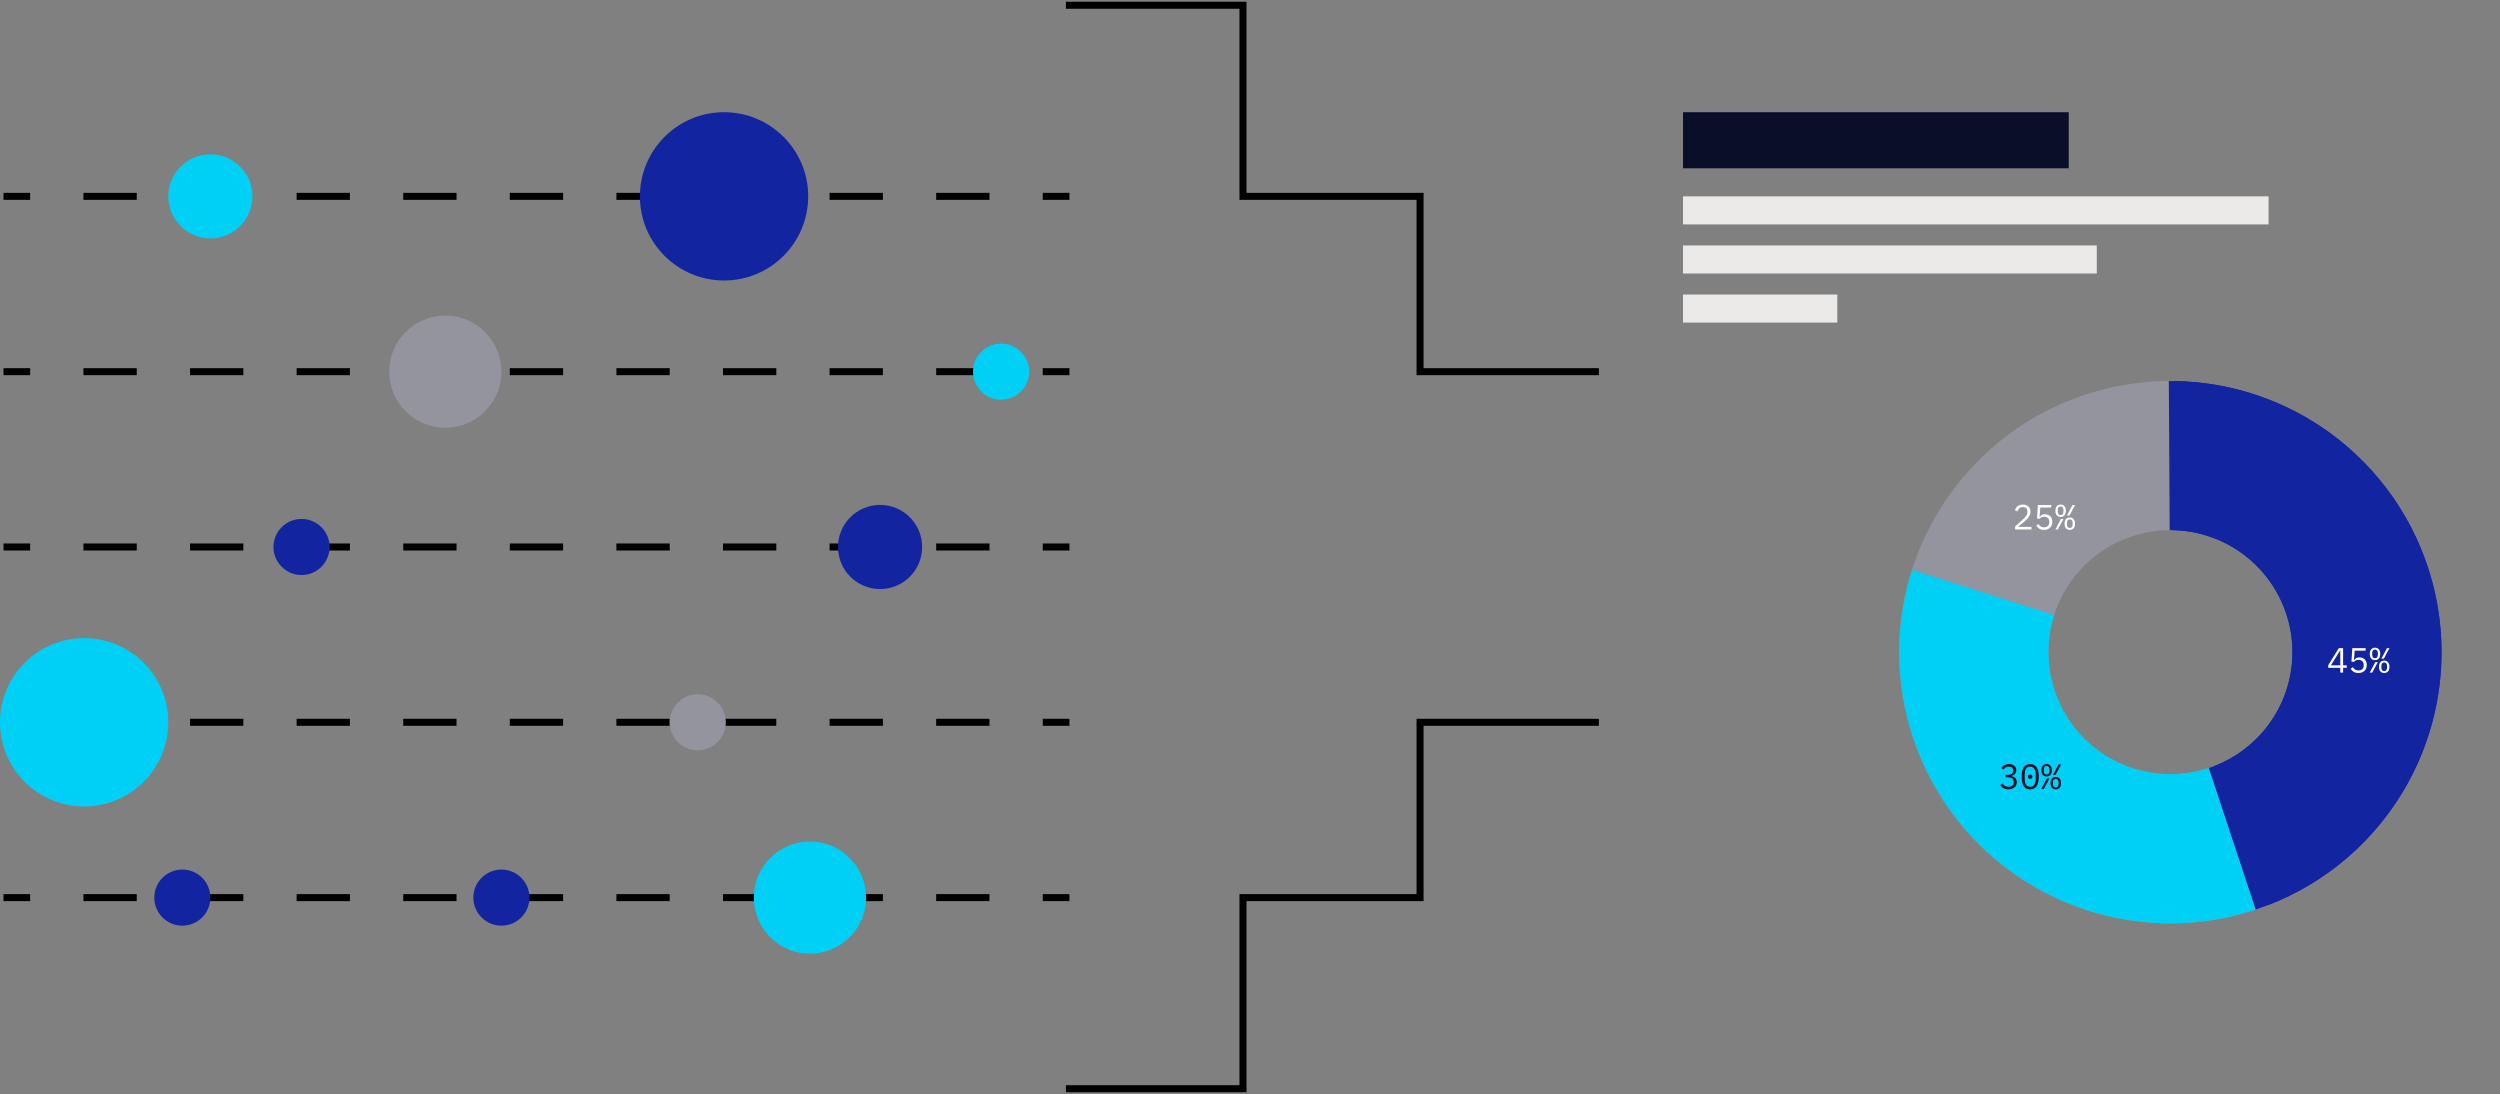 <svg width="713" height="312" viewBox="0 0 713 312" fill="none" xmlns="http://www.w3.org/2000/svg">
<rect x="0" y="0" width="713" height="312" fill="#808080" stroke="none"/>
<path fill-rule="evenodd" clip-rule="evenodd" d="M8.6 257H1V255H8.6V257ZM39 257H23.8V255H39V257ZM69.4 257H54.2V255H69.4V257ZM99.8 257H84.6V255H99.8V257ZM130.2 257H115V255H130.2V257ZM160.6 257H145.4V255H160.6V257ZM191 257H175.8V255H191V257ZM221.4 257H206.2V255H221.4V257ZM251.8 257H236.6V255H251.8V257ZM282.2 257H267V255H282.2V257ZM305 257H297.4V255H305V257Z" fill="black"/>
<path fill-rule="evenodd" clip-rule="evenodd" d="M8.6 207H1V205H8.6V207ZM39 207H23.8V205H39V207ZM69.4 207H54.2V205H69.4V207ZM99.8 207H84.6V205H99.8V207ZM130.2 207H115V205H130.2V207ZM160.6 207H145.4V205H160.6V207ZM191 207H175.8V205H191V207ZM221.4 207H206.2V205H221.4V207ZM251.8 207H236.6V205H251.8V207ZM282.2 207H267V205H282.2V207ZM305 207H297.4V205H305V207Z" fill="black"/>
<path fill-rule="evenodd" clip-rule="evenodd" d="M8.6 157H1V155H8.6V157ZM39 157H23.8V155H39V157ZM69.4 157H54.2V155H69.4V157ZM99.8 157H84.6V155H99.8V157ZM130.2 157H115V155H130.2V157ZM160.6 157H145.4V155H160.6V157ZM191 157H175.8V155H191V157ZM221.4 157H206.2V155H221.4V157ZM251.8 157H236.6V155H251.8V157ZM282.2 157H267V155H282.2V157ZM305 157H297.4V155H305V157Z" fill="black"/>
<path fill-rule="evenodd" clip-rule="evenodd" d="M8.6 107H1V105H8.6V107ZM39 107H23.8V105H39V107ZM69.4 107H54.2V105H69.4V107ZM99.8 107H84.6V105H99.8V107ZM130.2 107H115V105H130.2V107ZM160.6 107H145.4V105H160.6V107ZM191 107H175.8V105H191V107ZM221.4 107H206.2V105H221.4V107ZM251.8 107H236.6V105H251.8V107ZM282.2 107H267V105H282.2V107ZM305 107H297.4V105H305V107Z" fill="black"/>
<path fill-rule="evenodd" clip-rule="evenodd" d="M8.6 57H1V55H8.6V57ZM39 57H23.8V55H39V57ZM69.4 57H54.2V55H69.4V57ZM99.8 57H84.6V55H99.8V57ZM130.2 57H115V55H130.2V57ZM160.6 57H145.4V55H160.6V57ZM191 57H175.8V55H191V57ZM221.4 57H206.2V55H221.4V57ZM251.8 57H236.6V55H251.8V57ZM282.2 57H267V55H282.2V57ZM305 57H297.4V55H305V57Z" fill="black"/>
<path d="M60 44C66.627 44 72 49.373 72 56C72 62.627 66.627 68 60 68C53.373 68 48 62.627 48 56C48 49.373 53.373 44 60 44Z" fill="#00D0F6"/>
<path d="M206.5 32C219.755 32 230.5 42.745 230.5 56C230.5 69.255 219.755 80 206.5 80C193.245 80 182.5 69.255 182.5 56C182.5 42.745 193.245 32 206.5 32Z" fill="#1324A0"/>
<path d="M127 90C135.837 90 143 97.163 143 106C143 114.837 135.837 122 127 122C118.163 122 111 114.837 111 106C111 97.163 118.163 90 127 90Z" fill="#93949E"/>
<path d="M86 148C90.418 148 94 151.582 94 156C94 160.418 90.418 164 86 164C81.582 164 78 160.418 78 156C78 151.582 81.582 148 86 148Z" fill="#1324A0"/>
<path d="M199 198C203.418 198 207 201.582 207 206C207 210.418 203.418 214 199 214C194.582 214 191 210.418 191 206C191 201.582 194.582 198 199 198Z" fill="#93949E"/>
<path d="M143 248C147.418 248 151 251.582 151 256C151 260.418 147.418 264 143 264C138.582 264 135 260.418 135 256C135 251.582 138.582 248 143 248Z" fill="#1324A0"/>
<path d="M52 248C56.418 248 60 251.582 60 256C60 260.418 56.418 264 52 264C47.582 264 44 260.418 44 256C44 251.582 47.582 248 52 248Z" fill="#1324A0"/>
<path d="M24 182C37.255 182 48 192.745 48 206C48 219.255 37.255 230 24 230C10.745 230 5.79387e-07 219.255 0 206C-5.79387e-07 192.745 10.745 182 24 182Z" fill="#00D0F6"/>
<path d="M231 240C239.837 240 247 247.163 247 256C247 264.837 239.837 272 231 272C222.163 272 215 264.837 215 256C215 247.163 222.163 240 231 240Z" fill="#00D0F6"/>
<path d="M251 144C257.627 144 263 149.373 263 156C263 162.627 257.627 168 251 168C244.373 168 239 162.627 239 156C239 149.373 244.373 144 251 144Z" fill="#1324A0"/>
<path d="M285.5 98C289.918 98 293.5 101.582 293.5 106C293.5 110.418 289.918 114 285.5 114C281.082 114 277.5 110.418 277.5 106C277.5 101.582 281.082 98 285.5 98Z" fill="#00D0F6"/>
<path fill-rule="evenodd" clip-rule="evenodd" d="M353.5 2.5H304V0.5H355.5V55H406V105H456V107H404V57H353.5V2.5Z" fill="black"/>
<path fill-rule="evenodd" clip-rule="evenodd" d="M353.5 309.5H304V311.5H355.5V257H406V207H456V205H404V255H353.5V309.5Z" fill="black"/>
<path d="M480 32H590V48H480V32Z" fill="#0B0E29"/>
<path d="M480 56H647V64H480V56Z" fill="#EBEAE8"/>
<path d="M480 70H598V78H480V70Z" fill="#EBEAE8"/>
<path d="M480 84H524V92H480V84Z" fill="#EBEAE8"/>
<path d="M693.955 166.952C704.473 208.349 679.441 250.434 638.045 260.952C596.648 271.47 554.563 246.438 544.045 205.041C533.527 163.645 558.559 121.559 599.955 111.041C641.352 100.523 683.437 125.556 693.955 166.952ZM585.27 194.567C590.003 213.195 608.941 224.46 627.57 219.727C646.199 214.994 657.463 196.055 652.73 177.427C647.997 158.798 629.059 147.534 610.43 152.267C591.801 157 580.537 175.938 585.27 194.567Z" fill="#93949E"/>
<path d="M643.34 259.404C629.802 263.893 615.287 264.55 601.398 261.304C587.51 258.058 574.79 251.035 564.644 241.01C554.498 230.986 547.323 218.351 543.91 204.503C540.497 190.654 540.98 176.132 545.306 162.541L585.838 175.442C583.891 181.558 583.674 188.093 585.209 194.324C586.745 200.556 589.974 206.242 594.54 210.753C599.105 215.264 604.829 218.424 611.079 219.885C617.329 221.346 623.861 221.05 629.953 219.03L643.34 259.404Z" fill="#00D0F6"/>
<path d="M620.004 108.666C637.987 108.9 655.327 115.394 669.039 127.03C682.752 138.667 691.98 154.719 695.137 172.424C698.293 190.129 695.18 208.381 686.333 224.04C677.487 239.698 663.459 251.783 646.665 258.217L631.449 218.496C639.007 215.601 645.319 210.162 649.3 203.116C653.281 196.07 654.682 187.857 653.262 179.889C651.841 171.922 647.688 164.698 641.518 159.462C635.347 154.225 627.544 151.303 619.452 151.198L620.004 108.666Z" fill="#1324A0"/>
<path d="M618.547 108.661C636.961 108.553 654.809 115.019 668.881 126.896C682.953 138.773 692.326 155.281 695.313 173.452C698.3 191.622 694.705 210.262 685.176 226.019C675.647 241.775 660.808 253.615 643.329 259.408L629.948 219.032C637.814 216.425 644.491 211.097 648.779 204.007C653.067 196.916 654.685 188.528 653.341 180.352C651.997 172.175 647.779 164.746 641.447 159.402C635.114 154.057 627.082 151.147 618.796 151.196L618.547 108.661Z" fill="#1324A0"/>
<path d="M572.706 220.98C573.193 220.98 573.556 220.874 573.796 220.66C574.043 220.44 574.166 220.16 574.166 219.82V219.75C574.166 219.377 574.046 219.097 573.806 218.91C573.573 218.724 573.266 218.63 572.886 218.63C572.513 218.63 572.209 218.714 571.976 218.88C571.749 219.04 571.563 219.254 571.416 219.52L570.786 219.04C570.873 218.9 570.979 218.764 571.106 218.63C571.233 218.49 571.379 218.367 571.546 218.26C571.719 218.154 571.916 218.067 572.136 218C572.363 217.934 572.619 217.9 572.906 217.9C573.206 217.9 573.486 217.94 573.746 218.02C574.006 218.094 574.233 218.207 574.426 218.36C574.619 218.507 574.769 218.69 574.876 218.91C574.989 219.13 575.046 219.38 575.046 219.66C575.046 219.887 575.009 220.09 574.936 220.27C574.869 220.45 574.773 220.607 574.646 220.74C574.526 220.874 574.383 220.987 574.216 221.08C574.049 221.174 573.873 221.244 573.686 221.29V221.33C573.879 221.37 574.066 221.437 574.246 221.53C574.426 221.617 574.586 221.734 574.726 221.88C574.866 222.02 574.976 222.194 575.056 222.4C575.143 222.6 575.186 222.83 575.186 223.09C575.186 223.39 575.126 223.667 575.006 223.92C574.893 224.167 574.729 224.38 574.516 224.56C574.309 224.734 574.056 224.87 573.756 224.97C573.463 225.07 573.136 225.12 572.776 225.12C572.469 225.12 572.196 225.087 571.956 225.02C571.723 224.954 571.513 224.864 571.326 224.75C571.146 224.637 570.986 224.51 570.846 224.37C570.713 224.23 570.593 224.084 570.486 223.93L571.116 223.45C571.209 223.59 571.306 223.717 571.406 223.83C571.506 223.944 571.619 224.044 571.746 224.13C571.879 224.21 572.029 224.274 572.196 224.32C572.363 224.367 572.556 224.39 572.776 224.39C573.269 224.39 573.646 224.277 573.906 224.05C574.173 223.824 574.306 223.5 574.306 223.08V223C574.306 222.587 574.176 222.267 573.916 222.04C573.663 221.814 573.279 221.7 572.766 221.7H571.936V220.98H572.706Z" fill="#0B0E29"/>
<path d="M579.002 225.12C578.575 225.12 578.209 225.04 577.902 224.88C577.595 224.714 577.342 224.477 577.142 224.17C576.942 223.864 576.795 223.487 576.702 223.04C576.609 222.594 576.562 222.084 576.562 221.51C576.562 220.944 576.609 220.437 576.702 219.99C576.795 219.537 576.942 219.157 577.142 218.85C577.342 218.544 577.595 218.31 577.902 218.15C578.209 217.984 578.575 217.9 579.002 217.9C579.429 217.9 579.795 217.984 580.102 218.15C580.409 218.31 580.662 218.544 580.862 218.85C581.062 219.157 581.209 219.537 581.302 219.99C581.395 220.437 581.442 220.944 581.442 221.51C581.442 222.084 581.395 222.594 581.302 223.04C581.209 223.487 581.062 223.864 580.862 224.17C580.662 224.477 580.409 224.714 580.102 224.88C579.795 225.04 579.429 225.12 579.002 225.12ZM579.002 224.39C579.282 224.39 579.522 224.337 579.722 224.23C579.922 224.117 580.082 223.96 580.202 223.76C580.329 223.56 580.422 223.32 580.482 223.04C580.542 222.754 580.572 222.434 580.572 222.08V220.94C580.572 220.594 580.542 220.277 580.482 219.99C580.422 219.704 580.329 219.46 580.202 219.26C580.082 219.06 579.922 218.907 579.722 218.8C579.522 218.687 579.282 218.63 579.002 218.63C578.722 218.63 578.482 218.687 578.282 218.8C578.082 218.907 577.919 219.06 577.792 219.26C577.672 219.46 577.582 219.704 577.522 219.99C577.462 220.277 577.432 220.594 577.432 220.94V222.08C577.432 222.434 577.462 222.754 577.522 223.04C577.582 223.32 577.672 223.56 577.792 223.76C577.919 223.96 578.082 224.117 578.282 224.23C578.482 224.337 578.722 224.39 579.002 224.39ZM579.002 222.1C578.769 222.1 578.605 222.054 578.512 221.96C578.425 221.867 578.382 221.754 578.382 221.62V221.4C578.382 221.267 578.425 221.154 578.512 221.06C578.605 220.967 578.769 220.92 579.002 220.92C579.235 220.92 579.395 220.967 579.482 221.06C579.575 221.154 579.622 221.267 579.622 221.4V221.62C579.622 221.754 579.575 221.867 579.482 221.96C579.395 222.054 579.235 222.1 579.002 222.1Z" fill="#0B0E29"/>
<path d="M583.688 221.44C583.248 221.44 582.888 221.294 582.608 221C582.335 220.7 582.198 220.257 582.198 219.67C582.198 219.084 582.335 218.644 582.608 218.35C582.888 218.05 583.248 217.9 583.688 217.9C584.128 217.9 584.485 218.05 584.758 218.35C585.038 218.644 585.178 219.084 585.178 219.67C585.178 220.257 585.038 220.7 584.758 221C584.485 221.294 584.128 221.44 583.688 221.44ZM583.688 220.9C583.928 220.9 584.121 220.817 584.268 220.65C584.421 220.484 584.498 220.24 584.498 219.92V219.42C584.498 219.1 584.421 218.857 584.268 218.69C584.121 218.524 583.928 218.44 583.688 218.44C583.448 218.44 583.251 218.524 583.098 218.69C582.951 218.857 582.878 219.1 582.878 219.42V219.92C582.878 220.24 582.951 220.484 583.098 220.65C583.251 220.817 583.448 220.9 583.688 220.9ZM587.098 218.02H587.818L586.218 221.02H585.498L587.098 218.02ZM583.778 222H584.498L582.898 225H582.178L583.778 222ZM586.308 225.12C585.868 225.12 585.508 224.974 585.228 224.68C584.955 224.38 584.818 223.937 584.818 223.35C584.818 222.764 584.955 222.324 585.228 222.03C585.508 221.73 585.868 221.58 586.308 221.58C586.748 221.58 587.105 221.73 587.378 222.03C587.658 222.324 587.798 222.764 587.798 223.35C587.798 223.937 587.658 224.38 587.378 224.68C587.105 224.974 586.748 225.12 586.308 225.12ZM586.308 224.58C586.548 224.58 586.741 224.497 586.888 224.33C587.041 224.164 587.118 223.92 587.118 223.6V223.1C587.118 222.78 587.041 222.537 586.888 222.37C586.741 222.204 586.548 222.12 586.308 222.12C586.068 222.12 585.871 222.204 585.718 222.37C585.571 222.537 585.498 222.78 585.498 223.1V223.6C585.498 223.92 585.571 224.164 585.718 224.33C585.871 224.497 586.068 224.58 586.308 224.58Z" fill="#0B0E29"/>
<path d="M667.454 191.821V190.451H664.014V189.711L667.034 184.841H668.254V189.761H669.294V190.451H668.254V191.821H667.454ZM664.764 189.761H667.454V185.491H667.414L664.764 189.761Z" fill="white"/>
<path d="M674.68 185.571H671.56L671.36 188.241H671.43C671.603 188.007 671.797 187.824 672.01 187.691C672.223 187.551 672.517 187.481 672.89 187.481C673.197 187.481 673.477 187.531 673.73 187.631C673.99 187.724 674.213 187.864 674.4 188.051C674.587 188.237 674.733 188.464 674.84 188.731C674.947 188.991 675 189.291 675 189.631C675 189.971 674.947 190.284 674.84 190.571C674.733 190.851 674.577 191.094 674.37 191.301C674.163 191.501 673.913 191.657 673.62 191.771C673.327 191.884 672.993 191.941 672.62 191.941C672.327 191.941 672.063 191.907 671.83 191.841C671.603 191.774 671.4 191.684 671.22 191.571C671.047 191.457 670.893 191.331 670.76 191.191C670.627 191.051 670.507 190.904 670.4 190.751L671.03 190.271C671.123 190.411 671.217 190.537 671.31 190.651C671.41 190.764 671.523 190.864 671.65 190.951C671.777 191.031 671.92 191.094 672.08 191.141C672.24 191.187 672.427 191.211 672.64 191.211C673.12 191.211 673.487 191.081 673.74 190.821C674 190.561 674.13 190.201 674.13 189.741V189.661C674.13 189.201 674 188.841 673.74 188.581C673.48 188.321 673.107 188.191 672.62 188.191C672.287 188.191 672.027 188.247 671.84 188.361C671.66 188.474 671.493 188.614 671.34 188.781L670.63 188.681L670.88 184.841H674.68V185.571Z" fill="white"/>
<path d="M677.356 188.261C676.916 188.261 676.556 188.114 676.276 187.821C676.003 187.521 675.866 187.077 675.866 186.491C675.866 185.904 676.003 185.464 676.276 185.171C676.556 184.871 676.916 184.721 677.356 184.721C677.796 184.721 678.153 184.871 678.426 185.171C678.706 185.464 678.846 185.904 678.846 186.491C678.846 187.077 678.706 187.521 678.426 187.821C678.153 188.114 677.796 188.261 677.356 188.261ZM677.356 187.721C677.596 187.721 677.789 187.637 677.936 187.471C678.089 187.304 678.166 187.061 678.166 186.741V186.241C678.166 185.921 678.089 185.677 677.936 185.511C677.789 185.344 677.596 185.261 677.356 185.261C677.116 185.261 676.919 185.344 676.766 185.511C676.619 185.677 676.546 185.921 676.546 186.241V186.741C676.546 187.061 676.619 187.304 676.766 187.471C676.919 187.637 677.116 187.721 677.356 187.721ZM680.766 184.841H681.486L679.886 187.841H679.166L680.766 184.841ZM677.446 188.821H678.166L676.566 191.821H675.846L677.446 188.821ZM679.976 191.941C679.536 191.941 679.176 191.794 678.896 191.501C678.623 191.201 678.486 190.757 678.486 190.171C678.486 189.584 678.623 189.144 678.896 188.851C679.176 188.551 679.536 188.401 679.976 188.401C680.416 188.401 680.773 188.551 681.046 188.851C681.326 189.144 681.466 189.584 681.466 190.171C681.466 190.757 681.326 191.201 681.046 191.501C680.773 191.794 680.416 191.941 679.976 191.941ZM679.976 191.401C680.216 191.401 680.409 191.317 680.556 191.151C680.709 190.984 680.786 190.741 680.786 190.421V189.921C680.786 189.601 680.709 189.357 680.556 189.191C680.409 189.024 680.216 188.941 679.976 188.941C679.736 188.941 679.539 189.024 679.386 189.191C679.239 189.357 679.166 189.601 679.166 189.921V190.421C679.166 190.741 679.239 190.984 679.386 191.151C679.539 191.317 679.736 191.401 679.976 191.401Z" fill="white"/>
<path d="M579.376 151H574.716V150.14L577.046 148.04C577.386 147.734 577.666 147.42 577.886 147.1C578.106 146.774 578.216 146.43 578.216 146.07V145.95C578.216 145.53 578.106 145.207 577.886 144.98C577.666 144.747 577.339 144.63 576.906 144.63C576.479 144.63 576.149 144.74 575.916 144.96C575.689 145.174 575.519 145.46 575.406 145.82L574.656 145.54C574.723 145.334 574.813 145.134 574.926 144.94C575.046 144.74 575.196 144.564 575.376 144.41C575.556 144.257 575.773 144.134 576.026 144.04C576.286 143.947 576.586 143.9 576.926 143.9C577.273 143.9 577.579 143.95 577.846 144.05C578.119 144.15 578.346 144.29 578.526 144.47C578.713 144.65 578.853 144.864 578.946 145.11C579.046 145.357 579.096 145.627 579.096 145.92C579.096 146.187 579.056 146.437 578.976 146.67C578.903 146.904 578.796 147.127 578.656 147.34C578.523 147.554 578.359 147.764 578.166 147.97C577.979 148.17 577.769 148.37 577.536 148.57L575.586 150.27H579.376V151Z" fill="white"/>
<path d="M585.012 144.75H581.892L581.692 147.42H581.762C581.935 147.187 582.129 147.004 582.342 146.87C582.555 146.73 582.849 146.66 583.222 146.66C583.529 146.66 583.809 146.71 584.062 146.81C584.322 146.904 584.545 147.044 584.732 147.23C584.919 147.417 585.065 147.644 585.172 147.91C585.279 148.17 585.332 148.47 585.332 148.81C585.332 149.15 585.279 149.464 585.172 149.75C585.065 150.03 584.909 150.274 584.702 150.48C584.495 150.68 584.245 150.837 583.952 150.95C583.659 151.064 583.325 151.12 582.952 151.12C582.659 151.12 582.395 151.087 582.162 151.02C581.935 150.954 581.732 150.864 581.552 150.75C581.379 150.637 581.225 150.51 581.092 150.37C580.959 150.23 580.839 150.084 580.732 149.93L581.362 149.45C581.455 149.59 581.549 149.717 581.642 149.83C581.742 149.944 581.855 150.044 581.982 150.13C582.109 150.21 582.252 150.274 582.412 150.32C582.572 150.367 582.759 150.39 582.972 150.39C583.452 150.39 583.819 150.26 584.072 150C584.332 149.74 584.462 149.38 584.462 148.92V148.84C584.462 148.38 584.332 148.02 584.072 147.76C583.812 147.5 583.439 147.37 582.952 147.37C582.619 147.37 582.359 147.427 582.172 147.54C581.992 147.654 581.825 147.794 581.672 147.96L580.962 147.86L581.212 144.02H585.012V144.75Z" fill="white"/>
<path d="M587.688 147.44C587.248 147.44 586.888 147.294 586.608 147C586.335 146.7 586.198 146.257 586.198 145.67C586.198 145.084 586.335 144.644 586.608 144.35C586.888 144.05 587.248 143.9 587.688 143.9C588.128 143.9 588.485 144.05 588.758 144.35C589.038 144.644 589.178 145.084 589.178 145.67C589.178 146.257 589.038 146.7 588.758 147C588.485 147.294 588.128 147.44 587.688 147.44ZM587.688 146.9C587.928 146.9 588.121 146.817 588.268 146.65C588.421 146.484 588.498 146.24 588.498 145.92V145.42C588.498 145.1 588.421 144.857 588.268 144.69C588.121 144.524 587.928 144.44 587.688 144.44C587.448 144.44 587.251 144.524 587.098 144.69C586.951 144.857 586.878 145.1 586.878 145.42V145.92C586.878 146.24 586.951 146.484 587.098 146.65C587.251 146.817 587.448 146.9 587.688 146.9ZM591.098 144.02H591.818L590.218 147.02H589.498L591.098 144.02ZM587.778 148H588.498L586.898 151H586.178L587.778 148ZM590.308 151.12C589.868 151.12 589.508 150.974 589.228 150.68C588.955 150.38 588.818 149.937 588.818 149.35C588.818 148.764 588.955 148.324 589.228 148.03C589.508 147.73 589.868 147.58 590.308 147.58C590.748 147.58 591.105 147.73 591.378 148.03C591.658 148.324 591.798 148.764 591.798 149.35C591.798 149.937 591.658 150.38 591.378 150.68C591.105 150.974 590.748 151.12 590.308 151.12ZM590.308 150.58C590.548 150.58 590.741 150.497 590.888 150.33C591.041 150.164 591.118 149.92 591.118 149.6V149.1C591.118 148.78 591.041 148.537 590.888 148.37C590.741 148.204 590.548 148.12 590.308 148.12C590.068 148.12 589.871 148.204 589.718 148.37C589.571 148.537 589.498 148.78 589.498 149.1V149.6C589.498 149.92 589.571 150.164 589.718 150.33C589.871 150.497 590.068 150.58 590.308 150.58Z" fill="white"/>
</svg>

